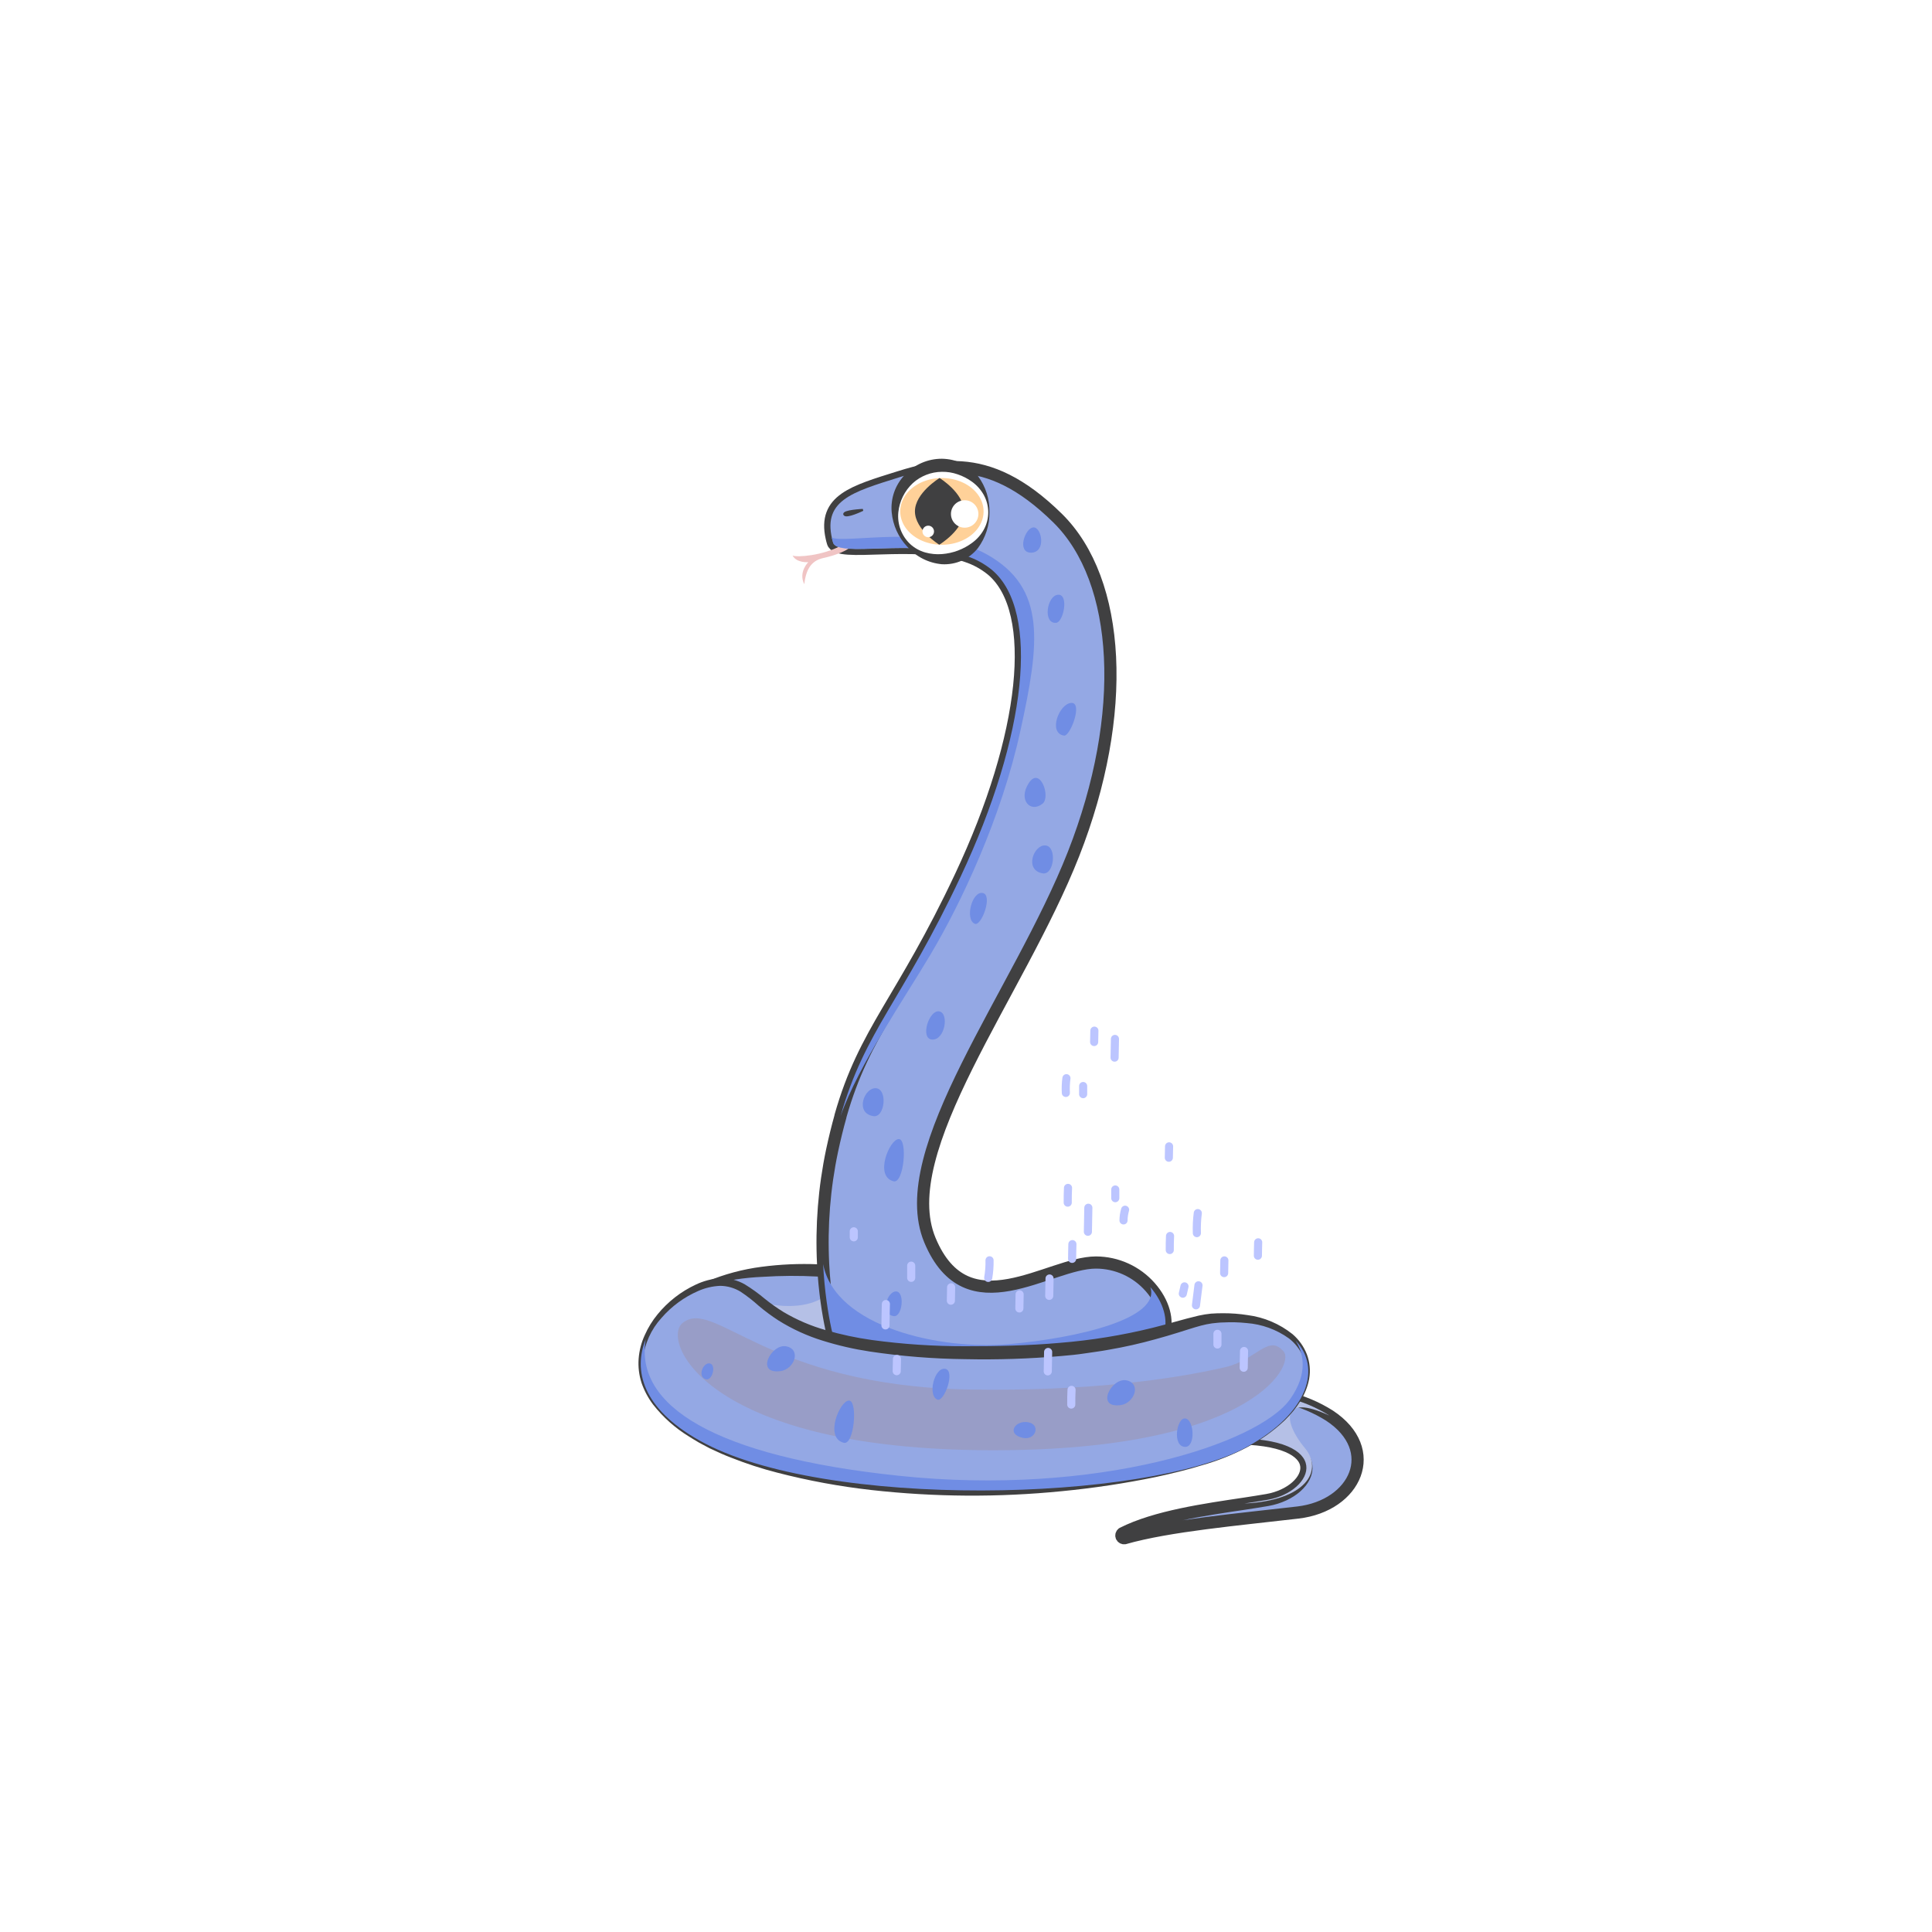 <svg width="1500px" height="1500px" viewBox="0 0 1500 1500" version="1.1" xmlns="http://www.w3.org/2000/svg" xmlns:xlink="http://www.w3.org/1999/xlink"><title>Animals / Snake</title><desc>Created with Sketch.</desc><defs><path id="linearGradient-1" d=""><stop stop-color="#FDD901" offset="0%"/><stop stop-color="#FD8201" offset="100%"/></path><path id="path-2" d="M0 0 H1500 V1500 H0 V0 z"/></defs><g id="Animals-/-Snake" stroke="none" stroke-width="1" fill="none" fill-rule="evenodd"><g id="Parts-/-Back"><path id="Rectangle" fill-opacity="0" fill="#FFFFFF" d="M0 0 H1500 V1500 H0 V0 z"/><g id="bitcoingold" stroke-width="1"><path id="Rectangle" fill="url(#linearGradient-1)" fill-rule="nonzero" d="M0 0 H1500 V1500 H0 V0 z"/><g id="XMLID_176_" transform="translate(1053, 1421)" fill="#FFFFFF" fill-rule="nonzero"><path d="M0.9,1.9 C0.9,1.5 1.3,0.6 2.2,0.6 L16.3,0.6 C23.6,0.6 29.6,5.7 29.6,12.2 C29.6,16.9 25.3,20.3 22.3,22.1 C25.7,23.4 30.4,26.4 30.4,32 C30.4,38.9 24.4,44 17.1,44 L1.7,44 C0.8,44 0.4,43.6 0.4,42.7 L0.4,2 L0.9,2 L0.9,1.9 Z M15,18.1 C17.1,18.1 19.3,16 19.3,13.8 C19.3,11.2 17.2,9.5 15,9.5 L10.3,9.5 L10.3,18.1 L15,18.1 Z M15.9,35.3 C18.5,35.3 20.2,33.2 20.2,31 C20.2,28.4 17.6,26.7 15.1,26.7 L10.4,26.7 L10.4,35.7 L16,35.7 L16,35.3 L15.9,35.3 Z" id="XMLID_200_"/><path d="M38.6,1.9 C38.6,1.5 39,0.6 39.9,0.6 L47.2,0.6 C47.6,0.6 48.5,1 48.5,1.9 L48.5,42.6 C48.5,43 48.1,43.9 47.2,43.9 L39.9,43.9 C39.5,43.9 38.6,43.5 38.6,42.6 L38.6,1.9 Z" id="XMLID_198_"/><path d="M64.3,10 L55.3,10 C54.4,10 54,9.6 54,8.7 L54,1.8 C54,1.4 54.4,0.5 55.3,0.5 L82.7,0.5 C83.6,0.5 84,0.9 84,1.8 L84,8.7 C84,9.1 83.6,10 82.7,10 L73.7,10 L73.7,43 C73.7,43.4 73.3,44.3 72.4,44.3 L65.1,44.3 C64.7,44.3 63.8,43.9 63.8,43 L63.8,10 L64.3,10 Z" id="XMLID_196_"/><path d="M108.9,0.1 C114.9,0.1 119.6,1.8 123.9,5.7 C124.3,6.1 124.3,7 123.9,7.4 L119.2,12.5 C118.8,12.9 117.9,12.9 117.5,12.5 C115.4,10.4 112.4,9.5 109.4,9.5 C102.5,9.5 97.4,15.5 97.4,22.4 C97.4,29.3 102.5,34.8 109.4,34.8 C112.4,34.8 115.4,33.9 117.5,31.8 C117.9,31.4 118.8,31.4 119.2,31.8 L123.9,36.9 C124.3,37.3 124.3,38.2 123.9,38.6 C119.6,42.5 114.5,44.6 108.9,44.6 C96.5,44.6 86.6,34.7 86.6,22.3 C86.6,10 96.9,0.1 108.9,0.1 Z" id="XMLID_194_"/><path d="M150,0.1 C162.4,0.1 172.3,10 172.3,22.4 C172.3,34.8 162.4,44.7 150,44.7 C137.6,44.7 127.7,34.8 127.7,22.4 C128.1,10 138,0.1 150,0.1 Z M150,34.9 C156.9,34.9 162.4,29.3 162.4,22.5 C162.4,15.7 156.8,10.1 150,10.1 C143.2,10.1 137.6,15.7 137.6,22.5 C138,29.3 143.6,34.9 150,34.9 Z" id="XMLID_191_"/><path d="M179.6,1.9 C179.6,1.5 180,0.6 180.9,0.6 L188.2,0.6 C188.6,0.6 189.5,1 189.5,1.9 L189.5,42.6 C189.5,43 189.1,43.9 188.2,43.9 L180.9,43.9 C180.5,43.9 179.6,43.5 179.6,42.6 L179.6,1.9 Z" id="XMLID_189_"/><path d="M200.1,1.4 C200.1,1 200.5,0.1 201.4,0.1 L203.1,0.1 L227.5,23.7 L227.5,23.7 L227.5,1.8 C227.5,1.4 227.9,0.5 228.8,0.5 L236.1,0.5 C236.5,0.5 237.4,0.9 237.4,1.8 L237.4,43.4 C237.4,43.8 237,44.7 236.1,44.7 L235.2,44.7 C235.2,44.7 234.3,44.7 234.3,44.3 L209.9,19.9 L209.9,19.9 L209.9,43 C209.9,43.4 209.5,44.3 208.6,44.3 L201.3,44.3 C200.9,44.3 200,43.9 200,43 L200,1.4 L200.1,1.4 Z" id="XMLID_187_"/><path d="M266.6,0.1 C271.7,0.1 277.3,2.2 281.6,6.1 C282,6.5 282,7.4 281.6,7.8 L276.9,12.9 C276.5,13.3 275.6,13.3 275.2,12.9 C273.1,10.8 270.1,9.9 267.1,9.9 C260.2,9.9 255.1,15.5 255.1,22.3 C255.1,29.2 260.7,34.7 267.1,34.7 C268.8,34.7 270.5,34.3 272.7,33.8 L272.7,29.9 L268.8,29.9 C267.9,29.9 267.5,29.5 267.5,28.6 L267.5,22.6 C267.5,21.7 267.9,21.3 268.8,21.3 L281.2,21.3 C281.6,21.3 282.5,21.7 282.5,22.6 L282.5,39.3 C282.5,39.7 282.1,40.2 282.1,40.2 C282.1,40.2 275.7,44.1 266.7,44.1 C254.3,44.1 244.4,34.2 244.4,22.2 C244.7,10 254.6,0.1 266.6,0.1 Z" id="XMLID_185_"/><path d="M309.9,0.1 C322.3,0.1 332.2,10 332.2,22.4 C332.2,34.8 322.3,44.7 309.9,44.7 C297.5,44.7 287.6,34.8 287.6,22.4 C287.6,10 297.4,0.1 309.9,0.1 Z M309.9,34.9 C316.8,34.9 322.3,29.3 322.3,22.5 C322.3,15.7 316.7,10.1 309.9,10.1 C303,10.1 297.5,15.7 297.5,22.5 C297.5,29.3 303,34.9 309.9,34.9 Z" id="XMLID_182_"/><path d="M339.4,1.9 C339.4,1.5 339.8,0.6 340.7,0.6 L348,0.6 C348.4,0.6 349.3,1 349.3,1.9 L349.3,34.9 L363.9,34.9 C364.8,34.9 365.2,35.3 365.2,36.2 L365.2,43.1 C365.2,43.5 364.8,44.4 363.9,44.4 L340.8,44.4 C339.9,44.4 339.5,44 339.5,43.1 L339.5,1.9 L339.4,1.9 Z" id="XMLID_180_"/><path d="M370.7,1.9 C370.7,1.5 371.1,0.6 372,0.6 L387,0.6 C399,0.6 408.4,10.5 408.4,22 C408.4,34 398.5,43.4 387,43.4 L372,43.4 C371.6,43.4 370.7,43 370.7,42.1 L370.7,1.9 Z M386.6,34.9 C393.5,34.9 398.6,29.3 398.6,22.5 C398.6,15.7 393.5,10.1 386.6,10.1 L380.6,10.1 L380.6,35 L386.6,35 L386.6,34.9 Z" id="XMLID_177_"/></g><g id="Group" opacity="0.25"><g id="Group-+-Group-Mask"><mask id="mask-3" fill="white"><use xlink:href="#path-2"/></mask><use id="Mask" fill="url(#linearGradient-1)" fill-rule="nonzero" xlink:href="#path-2"/><g id="Group" mask="url(#mask-3)" fill="#FFFFFF" fill-rule="nonzero"><g transform="translate(-149, -116)" id="Shape"><path d="M380.4,0.3 C170.9,0.3 0.7,170.4 0.7,380 C0.7,589.6 170.9,759.7 380.4,759.7 C589.9,759.7 760.1,589.6 760.1,380 C760.1,170.4 590.4,0.3 380.4,0.3 Z M380.4,672.3 C218.9,672.3 88.1,541.6 88.1,380 C88.1,218.4 218.9,87.7 380.4,87.7 C541.9,87.7 672.7,218.4 672.7,380 C672.7,541.6 542,672.3 380.4,672.3 Z"/><path d="M488,368.4 C499.1,354.7 505.6,337.1 505.6,317.8 C505.6,274.9 472.2,239.8 430.2,236.8 L430.2,197 L392.9,197 L392.9,236.9 L366.8,236.9 L366.8,197 L329.5,197 L329.5,236.9 L240.7,236.9 L263.4,282.3 L289.5,282.3 L289.5,355.2 L289.5,400.6 L289.5,472.2 L263.4,472.2 L240.7,517.6 L289.6,517.6 L329.5,517.6 L329.5,555.7 L366.8,555.7 L366.8,517.6 L392.9,517.6 L392.9,555.7 L430.2,555.7 L430.2,517.6 L443.9,517.6 C488.5,517.6 524.9,481.2 524.9,436.6 C524.9,408.3 510.3,383 488,368.4 Z M443.9,472.6 L335,472.6 L335,401 L443.9,401 C463.6,401 479.5,416.9 479.5,436.6 C479.5,456.3 463.6,472.6 443.9,472.6 Z M424.6,353.9 L335.5,353.9 L335.5,282.3 L424.6,282.3 C444.3,282.3 460.2,298.2 460.2,317.9 C460.1,338 444.3,353.9 424.6,353.9 Z"/><path d="M380.4,121.1 C237.7,121.1 121.6,237.3 121.6,380 C121.6,522.7 237.7,638.9 380.4,638.9 C523.1,638.9 639.3,522.7 639.3,380 C639.3,237.3 523.1,121.1 380.4,121.1 Z M380.4,612.7 C251.9,612.7 147.7,508.1 147.7,380 C147.7,251.9 252.3,147.3 380.4,147.3 C508.5,147.3 613.6,251.4 613.6,380 C613.6,508.6 509,612.7 380.4,612.7 Z"/></g></g><g id="Group" mask="url(#mask-3)"><g transform="translate(-245, 24)"><g transform="translate(0, 647)"><path d="M473,0.1 C212,0.1 0.7,211.4 0.7,472.4 C0.7,733.4 212,944.7 473,944.7 C734,944.7 945.3,733 945.3,472.4 C945.3,211.8 734,0.1 473,0.1 Z M473,835.9 C272,835.9 109.6,673 109.6,472.5 C109.6,272 272.4,109 473,109 C673.6,109 836.4,271.9 836.4,472.4 C836.4,672.9 673.6,835.9 473,835.9 Z" id="Shape" fill="#FFFFFF" fill-rule="nonzero"/><path d="M606.3,458.3 C620,441.2 628.2,419.3 628.2,395.7 C628.2,342.6 586.6,298.8 534.3,295 L534.3,245.3 L488,245.3 L488,294.6 L455.9,294.6 L455.9,245.3 L409.6,245.3 L409.6,294.6 L299.4,294.6 L327.7,351.2 L360.3,351.2 L360.3,442.1 L360.3,498.7 L360.3,587.4 L327.7,587.4 L299.4,644 L360.3,644 L409.6,644 L409.6,691.6 L455.9,691.6 L455.9,644 L488,644 L488,691.6 L534.3,691.6 L534.3,644 L551.4,644 C607.1,644 652.1,598.6 652.1,543.3 C652.6,507.6 634.1,476.3 606.3,458.3 Z M551.9,587.3 L416.4,587.3 L416.4,498.6 L551.8,498.6 C576.2,498.6 596.4,518.3 596.4,543.2 C596.4,568 576.3,587.3 551.9,587.3 Z M527.4,439.9 L416.4,439.9 L416.4,351.2 L527.4,351.2 C551.8,351.2 572,370.9 572,395.8 C572,420.1 551.9,439.9 527.4,439.9 Z" id="Shape" fill="#FFFFFF" fill-rule="nonzero"/><path d="M473,150.6 C295.6,150.6 151.1,295 151.1,472.4 C151.1,649.8 295.5,794.3 473,794.3 C650.5,794.3 794.9,649.9 794.9,472.4 C794.9,295 650.4,150.6 473,150.6 Z M473,761.7 C313.1,761.7 183.3,631.8 183.3,472 C183.3,312.2 313.1,182.3 473,182.3 C632.9,182.3 762.7,312.1 762.7,472 C762.7,631.9 632.9,761.7 473,761.7 Z" id="Shape" fill="#FFFFFF" fill-rule="nonzero"/></g><g transform="translate(821, 0)"><path d="M584.1,0.9 C261.4,0.9 0,262.3 0,585 C0,907.7 261.4,1169.1 584.1,1169.1 C906.8,1169.1 1168.2,907.7 1168.2,585 C1168.2,262.3 906.9,0.9 584.1,0.9 Z M584.1,1034.6 C336,1034.6 134.5,833.2 134.5,585 C134.5,336.8 336,135.4 584.1,135.4 C832.2,135.4 1033.7,336.8 1033.7,585 C1033.7,833.2 832.7,1034.6 584.1,1034.6 Z" id="Shape" fill="#FFFFFF" fill-rule="nonzero"/><path d="M749.1,567.4 C765.8,546 776.1,519 776.1,489.8 C776.1,423.8 724.7,369.8 660,365.5 L660,304.2 L603,304.2 L603,365.5 L563.1,365.5 L563.1,304.2 L505.7,304.2 L505.7,365.5 L369.4,365.5 L404.5,435.4 L444.8,435.4 L444.8,547.7 L444.8,617.6 L444.8,727.3 L404.5,727.3 L369.4,797.2 L444.4,797.2 L505.7,797.2 L505.7,855.9 L563.1,855.9 L563.1,797.2 L603,797.2 L603,855.9 L660.4,855.9 L660.4,797.2 L681.4,797.2 C750.4,797.2 806.1,741.1 806.1,672.5 C806.1,628.3 783.4,589.7 749.1,567.4 Z M681.4,727.3 L514.3,727.3 L514.3,617.1 L681.4,617.1 C711.8,617.1 736.3,641.5 736.3,672 C736.3,702.4 711.9,727.3 681.4,727.3 Z M651.4,545.1 L514.3,545.1 L514.3,435.4 L651.4,435.4 C681.8,435.4 706.3,459.8 706.3,490.3 C706.7,520.3 681.9,545.1 651.4,545.1 Z" id="Shape" fill="#FFFFFF" fill-rule="nonzero"/><path d="M584.1,186.9 C364.7,186.9 186.4,365.6 186.4,584.6 C186.4,804 365.1,982.3 584.1,982.3 C803.5,982.3 981.801,803.6 981.801,584.6 C982.3,365.6 803.6,186.9 584.1,186.9 Z M584.1,942.9 C386.5,942.9 225.8,782.2 225.8,584.6 C225.8,387 386.5,226.3 584.1,226.3 C781.7,226.3 942.4,387 942.4,584.6 C942.4,782.2 781.7,942.9 584.1,942.9 Z" id="Shape" fill="#FFFFFF" fill-rule="nonzero"/></g></g></g></g></g></g></g><g id="Group" transform="translate(495.7, 354.768)"><path d="M377.286,839.521 C411.936,829.63 465.864,824.968 512.043,819.55 C557.057,814.226 576.807,770.819 536.487,744.296 L536.487,744.296 C526.351,737.907 515.228,733.234 503.57,730.468 C503.57,730.468 462.273,729.271 460.037,761.968 C541.496,761.086 525.116,803.422 488.166,809.848 C482.748,810.793 476.763,811.706 470.463,812.683 C440.16,817.219 401.51,822.637 375.774,835.678 C375.004,836.256 374.714,837.278 375.067,838.175 C375.42,839.072 376.328,839.622 377.286,839.521 L377.286,839.521 Z" id="Path" fill="#94A8E4" fill-rule="nonzero"/><path d="M377.286,839.521 C411.936,829.63 465.864,824.968 512.043,819.55 C557.057,814.226 576.807,770.819 536.487,744.296 L536.487,744.296 C526.351,737.907 515.228,733.234 503.57,730.468 C503.57,730.468 462.273,729.271 460.037,761.968 C541.496,761.086 525.116,803.422 488.166,809.848 C482.748,810.793 476.763,811.706 470.463,812.683 C440.16,817.219 401.51,822.637 375.774,835.678 C375.004,836.256 374.714,837.278 375.067,838.175 C375.42,839.072 376.328,839.622 377.286,839.521 L377.286,839.521 Z" id="Path" stroke="#404041" stroke-width="9.45" stroke-linecap="round" stroke-linejoin="round"/><path d="M488.166,809.722 C482.748,810.667 476.763,811.58 470.463,812.557 C518.312,810.226 532.077,787.042 517.398,769.496 C500.577,749.462 498.12,726.467 536.487,744.296 C526.351,737.907 515.228,733.234 503.57,730.468 C503.57,730.468 462.273,729.271 460.037,761.968 C541.433,760.96 525.116,803.422 488.166,809.722 Z" id="Path" fill="#B5C0E6" fill-rule="nonzero" style="mix-blend-mode: multiply;"/><path d="M250.94,480.893 C254.436,475.948 258.405,470.876 262.721,465.679 C258.486,470.801 254.552,476.165 250.94,481.744 L250.94,480.893 Z" id="Path" fill="#E1B216" fill-rule="nonzero" opacity="0.5" style="mix-blend-mode: screen;"/><path d="M167.78,698.59 C167.78,698.59 141.729,699.724 119.112,700.07 C102.039,700.322 86.919,700.07 86.604,698.59 C85.88,695.062 53.498,641.512 53.498,641.512 C96.716,625.541 161.196,632.062 161.196,634.235 C161.196,635.023 162.11,644.063 163.212,655.12 C165.165,673.925 167.78,698.59 167.78,698.59 Z" id="Path" fill="#94A8E4" fill-rule="nonzero"/><path d="M168.158,698.905 C157.101,700.448 144.596,702.055 131.681,703.189 C125.223,703.661 118.545,704.197 112.529,704.26 C106.512,704.323 100.181,704.48 93.849,704.071 C92.274,703.913 90.699,703.756 88.967,703.504 C87.897,703.344 86.843,703.091 85.817,702.748 L85.124,702.433 L84.683,702.181 L83.958,701.614 L83.643,701.267 C83.436,701.014 83.256,700.74 83.108,700.448 C82.97,700.153 82.854,699.847 82.761,699.535 C82.761,699.22 82.761,699.535 82.761,699.535 L82.761,699.535 C82.761,699.535 82.761,699.535 82.761,699.094 C81.69,696.511 80.241,693.707 79.013,690.935 C76.367,685.423 73.689,679.879 70.886,674.398 C65.175,663.495 58.865,652.915 51.986,642.709 C51.712,642.324 51.608,641.843 51.698,641.38 C51.787,640.916 52.062,640.508 52.458,640.252 L52.773,640.252 L52.931,640.252 C66.55,634.544 80.874,630.687 95.519,628.786 C110.135,626.86 124.89,626.207 139.619,626.833 C143.304,626.99 146.99,627.274 150.675,627.715 L156.282,628.471 C157.227,628.628 158.172,628.786 159.18,629.006 L160.724,629.353 C161.478,629.543 162.216,629.796 162.929,630.109 L163.496,630.424 C163.912,630.677 164.294,630.984 164.63,631.337 C164.81,631.506 164.969,631.696 165.102,631.904 C165.339,632.273 165.539,632.663 165.701,633.07 C165.876,633.61 165.971,634.172 165.984,634.739 L165.984,634.897 L165.984,635.558 L165.984,636.881 L166.173,639.527 L166.488,644.819 C166.74,648.347 166.898,651.875 167.055,655.466 C168.095,670.46 168,685.58 168.158,698.905 Z M167.433,698.306 C164.567,682.808 161.448,669.106 159.401,655.75 C158.834,652.159 158.298,648.442 157.826,644.788 L157.101,639.275 L156.755,636.503 L156.566,635.117 L156.566,634.424 L156.566,634.267 C156.583,634.78 156.668,635.288 156.818,635.779 C157.045,636.359 157.376,636.892 157.794,637.354 C158.061,637.626 158.357,637.869 158.676,638.078 L158.897,638.078 C159.275,638.236 158.897,638.078 158.55,638.078 L157.448,637.858 L154.959,637.511 L149.793,637.007 L139.178,636.346 C124.937,635.585 110.664,635.658 96.432,636.566 C82.168,637.147 68.017,639.356 54.254,643.15 L55.199,640.472 C61.089,651.277 67.326,661.861 74.099,671.972 L84.462,687.313 C86.195,689.927 87.833,692.416 89.502,695.345 C89.691,695.723 90.006,696.479 90.227,697.046 L90.416,697.519 C90.416,697.519 90.416,697.739 90.416,697.519 C90.355,697.245 90.259,696.981 90.132,696.731 C90.011,696.485 89.863,696.252 89.691,696.038 L89.471,695.786 L88.967,695.377 L88.967,695.377 L88.778,695.377 C88.778,695.377 89.597,695.377 90.195,695.377 C91.518,695.377 92.999,695.377 94.479,695.566 C97.44,695.566 100.496,695.723 103.52,695.723 L112.686,695.723 L130.389,695.944 C141.855,696.637 153.983,697.487 167.433,698.306 Z" id="Shape" fill="#404041" fill-rule="nonzero"/><path d="M167.78,698.59 C167.78,698.59 141.729,699.724 119.112,700.07 L117.726,699.409 C102.764,692.29 83.58,654.269 83.076,653.072 C83.99,653.419 136.091,673.043 155.526,640.22 C155.526,640.22 159.023,646.363 163.433,655.12 C165.165,673.925 167.78,698.59 167.78,698.59 Z" id="Path" fill="#B5C0E6" fill-rule="nonzero" style="mix-blend-mode: multiply;"/><path d="M407.4,681.296 C398.706,701.582 293.717,725.396 293.717,725.396 L154.676,695.692 C154.676,695.692 145.478,668.759 143.367,626.581 C141.894,597.056 144.233,567.465 150.329,538.538 C152.376,528.931 154.55,520.174 156.818,512.078 C156.808,511.984 156.808,511.889 156.818,511.795 C175.718,445.172 204.351,423.028 250.152,325.63 C301.592,216.293 311.703,119.998 274.785,88.12 C268.836,83.153 261.994,79.368 254.625,76.969 C213.959,62.951 154.455,78.481 150.959,66.385 C150.581,65.125 150.234,63.865 149.982,62.636 C143.462,33.278 166.898,26.821 202.367,15.701 C218.117,10.724 234.024,6.976 250.782,8.11 C273.21,9.622 297.339,19.828 325.469,47.548 C374.703,96.089 380.499,199.63 337.785,308.273 C295.071,416.917 197.295,538.538 226.275,608.059 C255.255,677.579 318.224,625.447 355.173,625.447 C371.311,625.467 386.661,632.42 397.32,644.536 C407.652,656.254 411.905,670.807 407.4,681.296 Z" id="Path" fill="#94A8E4" fill-rule="nonzero"/><path d="M407.4,681.296 C398.706,701.582 293.717,725.396 293.717,725.396 L154.676,695.692 C154.676,695.692 145.478,668.759 143.367,626.581 C141.894,597.056 144.233,567.465 150.329,538.538 C152.376,528.931 154.55,520.174 156.818,512.078 C156.808,511.984 156.808,511.889 156.818,511.795 C175.718,445.172 204.351,423.028 250.152,325.63 C301.592,216.293 311.703,119.998 274.785,88.12 C268.836,83.153 261.994,79.368 254.625,76.969 C213.959,62.951 154.455,78.481 150.959,66.385 C150.581,65.125 150.234,63.865 149.982,62.636 C143.462,33.278 166.898,26.821 202.367,15.701 C218.117,10.724 234.024,6.976 250.782,8.11 C273.21,9.622 297.339,19.828 325.469,47.548 C374.703,96.089 380.499,199.63 337.785,308.273 C295.071,416.917 197.295,538.538 226.275,608.059 C255.255,677.579 318.224,625.447 355.173,625.447 C371.311,625.467 386.661,632.42 397.32,644.536 C407.652,656.254 411.905,670.807 407.4,681.296 Z" id="Path" stroke="#404041" stroke-width="9.45" stroke-linecap="round" stroke-linejoin="round"/><path d="M158.204,68.401 L157.259,68.905 C142.926,76.622 123.081,78.134 119.648,76.528 C122.798,82.513 131.87,81.694 131.87,81.694 C131.87,81.694 123.995,89.317 128.72,98.798 C130.074,87.931 133.602,80.623 143.651,78.449 C153.699,76.276 163.748,72.149 165.701,68.653 L158.204,68.401 Z" id="Path" fill="#F0C4C4" fill-rule="nonzero"/><path d="M254.783,77.063 C214.116,63.046 154.613,78.575 151.116,66.479 C141.666,33.908 165.606,27.388 202.524,15.796 C218.274,10.819 234.182,7.07 250.94,8.204 C250.93,8.32 250.93,8.436 250.94,8.551 C279.038,15.323 294.441,69.85 254.783,77.063 Z" id="Path" fill="#94A8E4" fill-rule="nonzero"/><path d="M174.206,41.122 C174.206,41.122 161.196,47.422 159.842,44.65 C158.487,41.878 174.206,41.122 174.206,41.122 Z" id="Path" stroke="#404041" stroke-width="1.575" fill="#404041" fill-rule="nonzero"/><path d="M407.4,681.296 C398.706,701.582 293.717,725.396 293.717,725.396 L154.676,695.692 C154.676,695.692 145.478,668.759 143.367,626.581 C152.628,675.815 235.032,693.55 287.732,688.825 C340.431,684.1 405.668,669.169 397.415,644.536 C407.652,656.254 411.905,670.807 407.4,681.296 Z" id="Path" fill="#708DE4" fill-rule="nonzero"/><path d="M472.133,768.772 C394.044,811.391 143.147,817.66 47.387,763.637 C2.468,738.437 -3.99,708.827 5.618,685.076 C16.485,658.144 47.985,638.582 67.61,640.976 C104.559,645.197 91.707,698.18 277.463,695.692 C386.075,694.274 422.898,670.996 445.736,669.074 C476.102,666.554 498.372,673.862 510.248,686.273 C530.124,706.843 520.926,741.965 472.133,768.772 Z" id="Path" fill="#94A8E4" fill-rule="nonzero"/><path d="M472.133,769.087 C461.187,774.818 449.682,779.41 437.798,782.789 C426.017,786.412 414.015,789.31 401.951,791.924 C377.764,796.918 353.327,800.608 328.745,802.981 C279.5,807.888 229.875,807.582 180.695,802.067 C156.079,799.295 131.69,794.79 107.709,788.585 C95.699,785.511 83.894,781.681 72.366,777.119 C66.57,774.946 60.9,772.331 55.293,769.685 L47.072,765.307 C44.363,763.732 41.78,762.157 39.102,760.456 C28.436,753.916 19.027,745.521 11.319,735.665 C7.518,730.613 4.521,725.002 2.436,719.033 C0.439,712.945 -0.342,706.523 0.137,700.133 C0.62,693.788 2.231,687.58 4.893,681.8 C7.456,676.01 10.794,670.595 14.816,665.704 C22.855,655.851 33.021,647.946 44.552,642.583 C50.439,639.784 56.793,638.096 63.294,637.606 C66.668,637.512 70.039,637.883 73.311,638.708 C76.566,639.509 79.694,640.761 82.604,642.425 C87.992,645.74 93.13,649.446 97.976,653.513 C102.642,657.287 107.545,660.759 112.655,663.908 C122.966,670.017 134.033,674.751 145.572,677.989 C157.187,681.366 169.03,683.903 181.01,685.58 C205.186,688.886 229.563,690.507 253.964,690.431 C278.439,690.431 302.915,689.99 327.201,687.817 C351.48,685.87 375.562,681.962 399.21,676.13 C411.054,673.232 422.615,669.547 434.931,666.68 C438.109,665.965 441.328,665.449 444.57,665.137 C447.72,664.916 450.87,664.79 454.02,664.822 C460.349,664.802 466.669,665.286 472.92,666.271 C485.676,667.915 497.736,673.025 507.791,681.044 C512.771,685.282 516.615,690.695 518.973,696.794 C521.225,702.827 521.834,709.349 520.737,715.694 C518.469,728.294 510.846,738.973 502.121,747.635 C493.162,756.135 483.07,763.354 472.133,769.087 Z M471.692,768.268 C482.495,762.462 492.422,755.155 501.176,746.564 C505.423,742.209 509.125,737.354 512.201,732.106 C515.337,726.953 517.364,721.202 518.154,715.222 C518.924,709.368 518.096,703.414 515.76,697.991 C513.376,692.636 509.695,687.959 505.05,684.383 C495.386,677.45 483.995,673.318 472.133,672.445 C466.18,671.815 460.187,671.657 454.209,671.972 C451.217,671.972 448.193,672.413 445.263,672.697 C442.406,673.102 439.576,673.68 436.79,674.429 C431.025,675.973 425.198,677.926 419.307,679.753 C413.417,681.58 407.463,683.375 401.478,684.982 C389.479,688.338 377.314,691.071 365.033,693.172 C358.922,694.337 352.748,695.062 346.605,696.007 C340.463,696.952 334.257,697.55 328.083,698.054 C303.386,700.2 278.591,701.009 253.806,700.48 C228.972,700.219 204.185,698.24 179.624,694.558 C167.247,692.69 155.031,689.879 143.084,686.147 C130.969,682.424 119.394,677.129 108.654,670.397 C103.362,666.971 98.291,663.215 93.471,659.152 C89.033,655.135 84.306,651.45 79.328,648.127 C74.538,645.188 69.039,643.609 63.42,643.559 C57.609,643.804 51.894,645.129 46.568,647.465 C35.556,652.213 25.758,659.384 17.903,668.444 C9.805,677.333 4.732,688.56 3.413,700.511 C2.908,706.452 3.572,712.434 5.366,718.12 C7.287,723.764 10.071,729.077 13.619,733.87 C21.073,743.473 30.262,751.593 40.709,757.81 C51.087,764.262 62.148,769.544 73.689,773.56 C85.221,777.614 96.993,780.949 108.938,783.545 C132.819,788.754 157.024,792.353 181.388,794.318 C230.21,798.545 279.261,799.481 328.209,797.122 C352.722,795.957 377.151,793.433 401.384,789.562 C413.495,787.548 425.492,784.899 437.325,781.624 C449.246,778.415 460.788,773.937 471.755,768.268 L471.692,768.268 Z" id="Shape" fill="#404041" fill-rule="nonzero"/><path d="M472.133,768.772 C394.044,811.391 143.147,817.66 47.387,763.637 C2.468,738.437 -3.99,708.827 5.618,685.076 C-2.982,736.421 58.38,775.891 202.083,791.011 C355.646,807.17 481.52,766.22 506.058,731.381 C520.296,711.095 516.17,695.566 510.248,686.116 C530.124,706.843 520.926,741.965 472.133,768.772 Z" id="Path" fill="#708DE4" fill-rule="nonzero"/><path d="M34.283,672.35 C17.399,685.958 51.702,768.205 263.162,771.103 C474.621,774.001 510.059,705.362 500.987,694.621 C489.111,680.572 480.102,700.921 455.784,706.654 C413.826,716.387 347.204,725.554 256.641,724.042 C99.362,721.238 58.979,652.537 34.283,672.35 Z" id="Path" fill="#B05D22" fill-rule="nonzero" opacity="0.15" style="mix-blend-mode: screen;"/><path d="M296.552,212.513 C281.747,280.522 250.247,346.735 227.063,385.763 C206.147,421.106 170.993,471.884 156.912,511.763 C175.812,445.141 204.446,422.996 250.247,325.598 C301.686,216.262 311.798,119.966 274.88,88.088 C268.931,83.122 262.088,79.337 254.72,76.937 C214.053,62.92 154.55,78.449 151.053,66.353 C150.675,65.093 150.329,63.833 150.077,62.605 C160.125,67.676 227.819,51.58 270.911,75.898 C316.901,101.98 311.483,144.536 296.552,212.513 Z" id="Path" fill="#708DE4" fill-rule="nonzero"/><path d="M232.04,731.885 C224.259,728.546 229.772,706.685 238.088,707.977 C246.404,709.268 237.332,734.122 232.04,731.885 Z" id="Path" fill="#708DE4" fill-rule="nonzero"/><path d="M313.751,269.182 C304.458,276.742 294.441,266.347 303.104,253.117 C311.766,239.887 320.303,263.858 313.751,269.182 Z" id="Path" fill="#708DE4" fill-rule="nonzero"/><path d="M110.387,709.741 C90.164,712.544 103.299,687.943 114.954,690.557 C126.609,693.172 120.939,708.26 110.387,709.741 Z" id="Path" fill="#708DE4" fill-rule="nonzero"/><path d="M198.083,562.384 C182.868,558.541 194.933,529.844 202.052,529.592 C209.171,529.34 206.115,564.431 198.083,562.384 Z" id="Path" fill="#708DE4" fill-rule="nonzero"/><path d="M228.102,452.354 C218.337,451.913 225.519,429.139 233.457,430.462 C241.395,431.785 237.962,452.795 228.102,452.354 Z" id="Path" fill="#708DE4" fill-rule="nonzero"/><path d="M330.383,216.356 C317.783,214.309 326.634,191.566 335.99,190.967 C345.345,190.369 335.202,217.175 330.383,216.356 Z" id="Path" fill="#708DE4" fill-rule="nonzero"/><path d="M313.845,323.299 C299.292,320.905 306.884,300.839 315.987,301.627 C325.091,302.414 322.854,324.779 313.845,323.299 Z" id="Path" fill="#708DE4" fill-rule="nonzero"/><path d="M424.662,768.583 C414.11,768.772 417.795,745.399 424.662,746.533 C431.529,747.667 432.506,768.457 424.662,768.583 Z" id="Path" fill="#708DE4" fill-rule="nonzero"/><path d="M304.773,74.323 C293.559,74.323 300.111,55.076 306.6,54.698 C313.089,54.32 316.901,74.165 304.773,74.323 Z" id="Path" fill="#708DE4" fill-rule="nonzero"/><path d="M324.272,128.786 C313.782,129.668 317.058,107.681 325.721,106.988 C334.383,106.295 330.036,128.314 324.272,128.786 Z" id="Path" fill="#708DE4" fill-rule="nonzero"/><path d="M52.332,716.104 C45.591,714.34 50.064,702.905 55.325,703.787 C60.585,704.669 57.53,717.427 52.332,716.104 Z" id="Path" fill="#708DE4" fill-rule="nonzero"/><path d="M261.083,362.422 C253.334,359.083 258.846,337.222 267.162,338.513 C275.478,339.805 266.249,364.847 261.083,362.422 Z" id="Path" fill="#708DE4" fill-rule="nonzero"/><path d="M374.483,736.138 C354.26,738.941 367.395,714.34 379.05,716.954 C390.705,719.569 384.878,734.657 374.483,736.138 Z" id="Path" fill="#708DE4" fill-rule="nonzero"/><path d="M159.401,765.401 C144.186,761.558 156.251,732.862 163.37,732.61 C170.489,732.358 167.591,767.449 159.401,765.401 Z" id="Path" fill="#708DE4" fill-rule="nonzero"/><path d="M182.333,511.795 C167.748,509.401 175.34,489.335 184.475,490.123 C193.61,490.91 191.373,513.275 182.333,511.795 Z" id="Path" fill="#708DE4" fill-rule="nonzero"/><path d="M198.083,667.058 C187.152,665.263 193.295,647.434 200.162,647.906 C207.029,648.379 204.855,668.161 198.083,667.058 Z" id="Path" fill="#708DE4" fill-rule="nonzero"/><path d="M298.473,761.59 C285.432,758.818 292.173,747.761 302.379,749.431 C312.585,751.1 308.553,763.732 298.473,761.59 Z" id="Path" fill="#708DE4" fill-rule="nonzero"/><path d="M271.541,637.385 C272.327,632.873 272.675,628.294 272.58,623.714" id="Path" stroke="#BCC5FF" stroke-width="6.3" stroke-linecap="round" stroke-linejoin="round"/><path id="Path" stroke="#BCC5FF" stroke-width="6.3" stroke-linecap="round" stroke-linejoin="round" d="M295.733 661.105 L295.922 650.174"/><path id="Path" stroke="#BCC5FF" stroke-width="6.3" stroke-linecap="round" stroke-linejoin="round" d="M200.508 709.804 L200.697 700.354"/><path d="M191.783,674.272 C191.783,668.728 192.003,663.184 192.098,657.671" id="Path" stroke="#BCC5FF" stroke-width="6.3" stroke-linecap="round" stroke-linejoin="round"/><path d="M211.754,637.354 C211.754,634.204 211.754,631.054 211.754,627.904" id="Path" stroke="#BCC5FF" stroke-width="6.3" stroke-linecap="round" stroke-linejoin="round"/><path id="Path" stroke="#BCC5FF" stroke-width="6.3" stroke-linecap="round" stroke-linejoin="round" d="M242.561 655.088 L242.75 644.693"/><path id="Path" stroke="#BCC5FF" stroke-width="6.3" stroke-linecap="round" stroke-linejoin="round" d="M317.783 709.961 L318.066 694.904"/><path id="Path" stroke="#BCC5FF" stroke-width="6.3" stroke-linecap="round" stroke-linejoin="round" d="M318.917 651.34 L319.169 637.858"/><path id="Path" stroke="#BCC5FF" stroke-width="6.3" stroke-linecap="round" stroke-linejoin="round" d="M167.181 605.885 L167.181 601.223"/><path d="M376.593,592.75 C376.622,589.945 377.035,587.158 377.822,584.465" id="Path" stroke="#BCC5FF" stroke-width="6.3" stroke-linecap="round" stroke-linejoin="round"/><path d="M370.199,575.488 C370.199,573.251 370.199,570.983 370.199,568.747" id="Path" stroke="#BCC5FF" stroke-width="6.3" stroke-linecap="round" stroke-linejoin="round"/><path id="Path" stroke="#BCC5FF" stroke-width="6.3" stroke-linecap="round" stroke-linejoin="round" d="M345.251 494.722 L345.251 488.422"/><path d="M331.832,493.777 C331.617,489.96 331.764,486.131 332.273,482.342" id="Path" stroke="#BCC5FF" stroke-width="6.3" stroke-linecap="round" stroke-linejoin="round"/><path id="Path" stroke="#BCC5FF" stroke-width="6.3" stroke-linecap="round" stroke-linejoin="round" d="M353.787 454.244 L353.976 445.424"/><path id="Path" stroke="#BCC5FF" stroke-width="6.3" stroke-linecap="round" stroke-linejoin="round" d="M369.663 466.372 L369.947 451.85"/><path id="Path" stroke="#BCC5FF" stroke-width="6.3" stroke-linecap="round" stroke-linejoin="round" d="M422.646 649.639 L423.938 643.969"/><path d="M432.852,658.679 C433.514,653.482 434.144,648.316 434.805,643.15" id="Path" stroke="#BCC5FF" stroke-width="6.3" stroke-linecap="round" stroke-linejoin="round"/><path d="M433.545,602.641 C433.361,597.443 433.603,592.238 434.27,587.08" id="Path" stroke="#BCC5FF" stroke-width="6.3" stroke-linecap="round" stroke-linejoin="round"/><path id="Path" stroke="#BCC5FF" stroke-width="6.3" stroke-linecap="round" stroke-linejoin="round" d="M454.713 633.668 L454.902 623.809"/><path d="M412.503,615.745 C412.503,612.091 412.503,608.468 412.724,604.846" id="Path" stroke="#BCC5FF" stroke-width="6.3" stroke-linecap="round" stroke-linejoin="round"/><path id="Path" stroke="#BCC5FF" stroke-width="6.3" stroke-linecap="round" stroke-linejoin="round" d="M411.779 544.082 L411.968 535.262"/><path d="M480.921,620.155 C480.921,616.69 481.079,613.225 481.142,609.76" id="Path" stroke="#BCC5FF" stroke-width="6.3" stroke-linecap="round" stroke-linejoin="round"/><path d="M469.928,707.126 C469.928,702.811 470.117,698.495 470.18,694.148" id="Path" stroke="#BCC5FF" stroke-width="6.3" stroke-linecap="round" stroke-linejoin="round"/><path d="M449.516,689.108 C449.516,686.336 449.516,683.564 449.516,680.792" id="Path" stroke="#BCC5FF" stroke-width="6.3" stroke-linecap="round" stroke-linejoin="round"/><path d="M336.021,735.728 C336.021,731.948 336.021,728.137 336.242,724.325" id="Path" stroke="#BCC5FF" stroke-width="6.3" stroke-linecap="round" stroke-linejoin="round"/><path d="M336.683,622.612 C336.683,618.8 336.84,614.989 336.903,611.177" id="Path" stroke="#BCC5FF" stroke-width="6.3" stroke-linecap="round" stroke-linejoin="round"/><path id="Path" stroke="#BCC5FF" stroke-width="6.3" stroke-linecap="round" stroke-linejoin="round" d="M348.936 601.57 L349.283 582.922"/><path d="M333.281,578.953 C333.281,575.141 333.281,571.33 333.501,567.518" id="Path" stroke="#BCC5FF" stroke-width="6.3" stroke-linecap="round" stroke-linejoin="round"/><path id="Oval" fill="#FFFFFF" fill-rule="nonzero" transform="translate(235.729, 42.992) rotate(-78.94) translate(-235.729, -42.992) " d="M272.175 42.992 A36.446 36.446 0 0 1 235.729 79.438 A36.446 36.446 0 0 1 199.284 42.992 A36.446 36.446 0 0 1 272.175 42.992 z"/><path d="M272.517,42.917 C272.647,52.955 269.483,62.759 263.508,70.826 C260.211,74.969 255.979,78.272 251.16,80.465 C246.27,82.625 240.937,83.597 235.599,83.3 C225.252,82.379 215.649,77.533 208.761,69.755 C201.8,62.435 197.515,52.978 196.602,42.917 C196.14,37.709 196.773,32.462 198.461,27.514 C200.218,22.48 203.019,17.875 206.682,14 C214.133,5.938 224.622,1.368 235.599,1.4 C241.044,1.474 246.411,2.697 251.349,4.991 C256.14,7.33 260.34,10.722 263.634,14.914 C269.6,23.014 272.723,32.859 272.517,42.917 L272.517,42.917 Z M271.572,42.917 C271.549,38.212 270.347,33.588 268.076,29.467 C265.861,25.507 262.821,22.069 259.161,19.387 C255.701,16.843 251.864,14.855 247.79,13.496 C243.874,12.129 239.746,11.468 235.599,11.543 C227.248,11.604 219.21,14.732 213.014,20.332 C206.668,26.261 202.675,34.281 201.768,42.917 C200.822,52.126 204.209,61.252 210.935,67.613 C214.276,70.682 218.289,72.925 222.653,74.165 C226.863,75.33 231.243,75.757 235.599,75.425 C244.172,74.787 252.382,71.704 259.256,66.542 C262.914,63.842 265.944,60.382 268.139,56.399 C270.408,52.269 271.59,47.63 271.572,42.917 L271.572,42.917 Z" id="Shape" fill="#404041" fill-rule="nonzero"/><path id="Oval" fill="#FFD199" fill-rule="nonzero" d="M267.95 42.287 A32.35 25.893 0 0 1 235.599 68.18 A32.35 25.893 0 0 1 203.249 42.287 A32.35 25.893 0 0 1 267.95 42.287 z"/><path d="M214.652,42.224 C214.652,56.525 233.552,68.149 233.552,68.149 C233.552,68.149 252.641,56.588 252.672,42.287 C252.704,27.986 233.772,16.363 233.772,16.363 C233.772,16.363 214.683,27.923 214.652,42.224 Z" id="Path" fill="#404041" fill-rule="nonzero"/><path id="Oval" fill="#FFFFFF" fill-rule="nonzero" d="M263.918 44.272 A10.647 10.647 0 0 1 253.271 54.919 A10.647 10.647 0 0 1 242.624 44.272 A10.647 10.647 0 0 1 263.918 44.272 z"/><path id="Oval" fill="#FFFFFF" fill-rule="nonzero" d="M229.457 57.848 A4.473 4.473 0 0 1 224.984 62.321 A4.473 4.473 0 0 1 220.511 57.848 A4.473 4.473 0 0 1 229.457 57.848 z"/></g><g id="Parts-/-Over"/></g></svg>